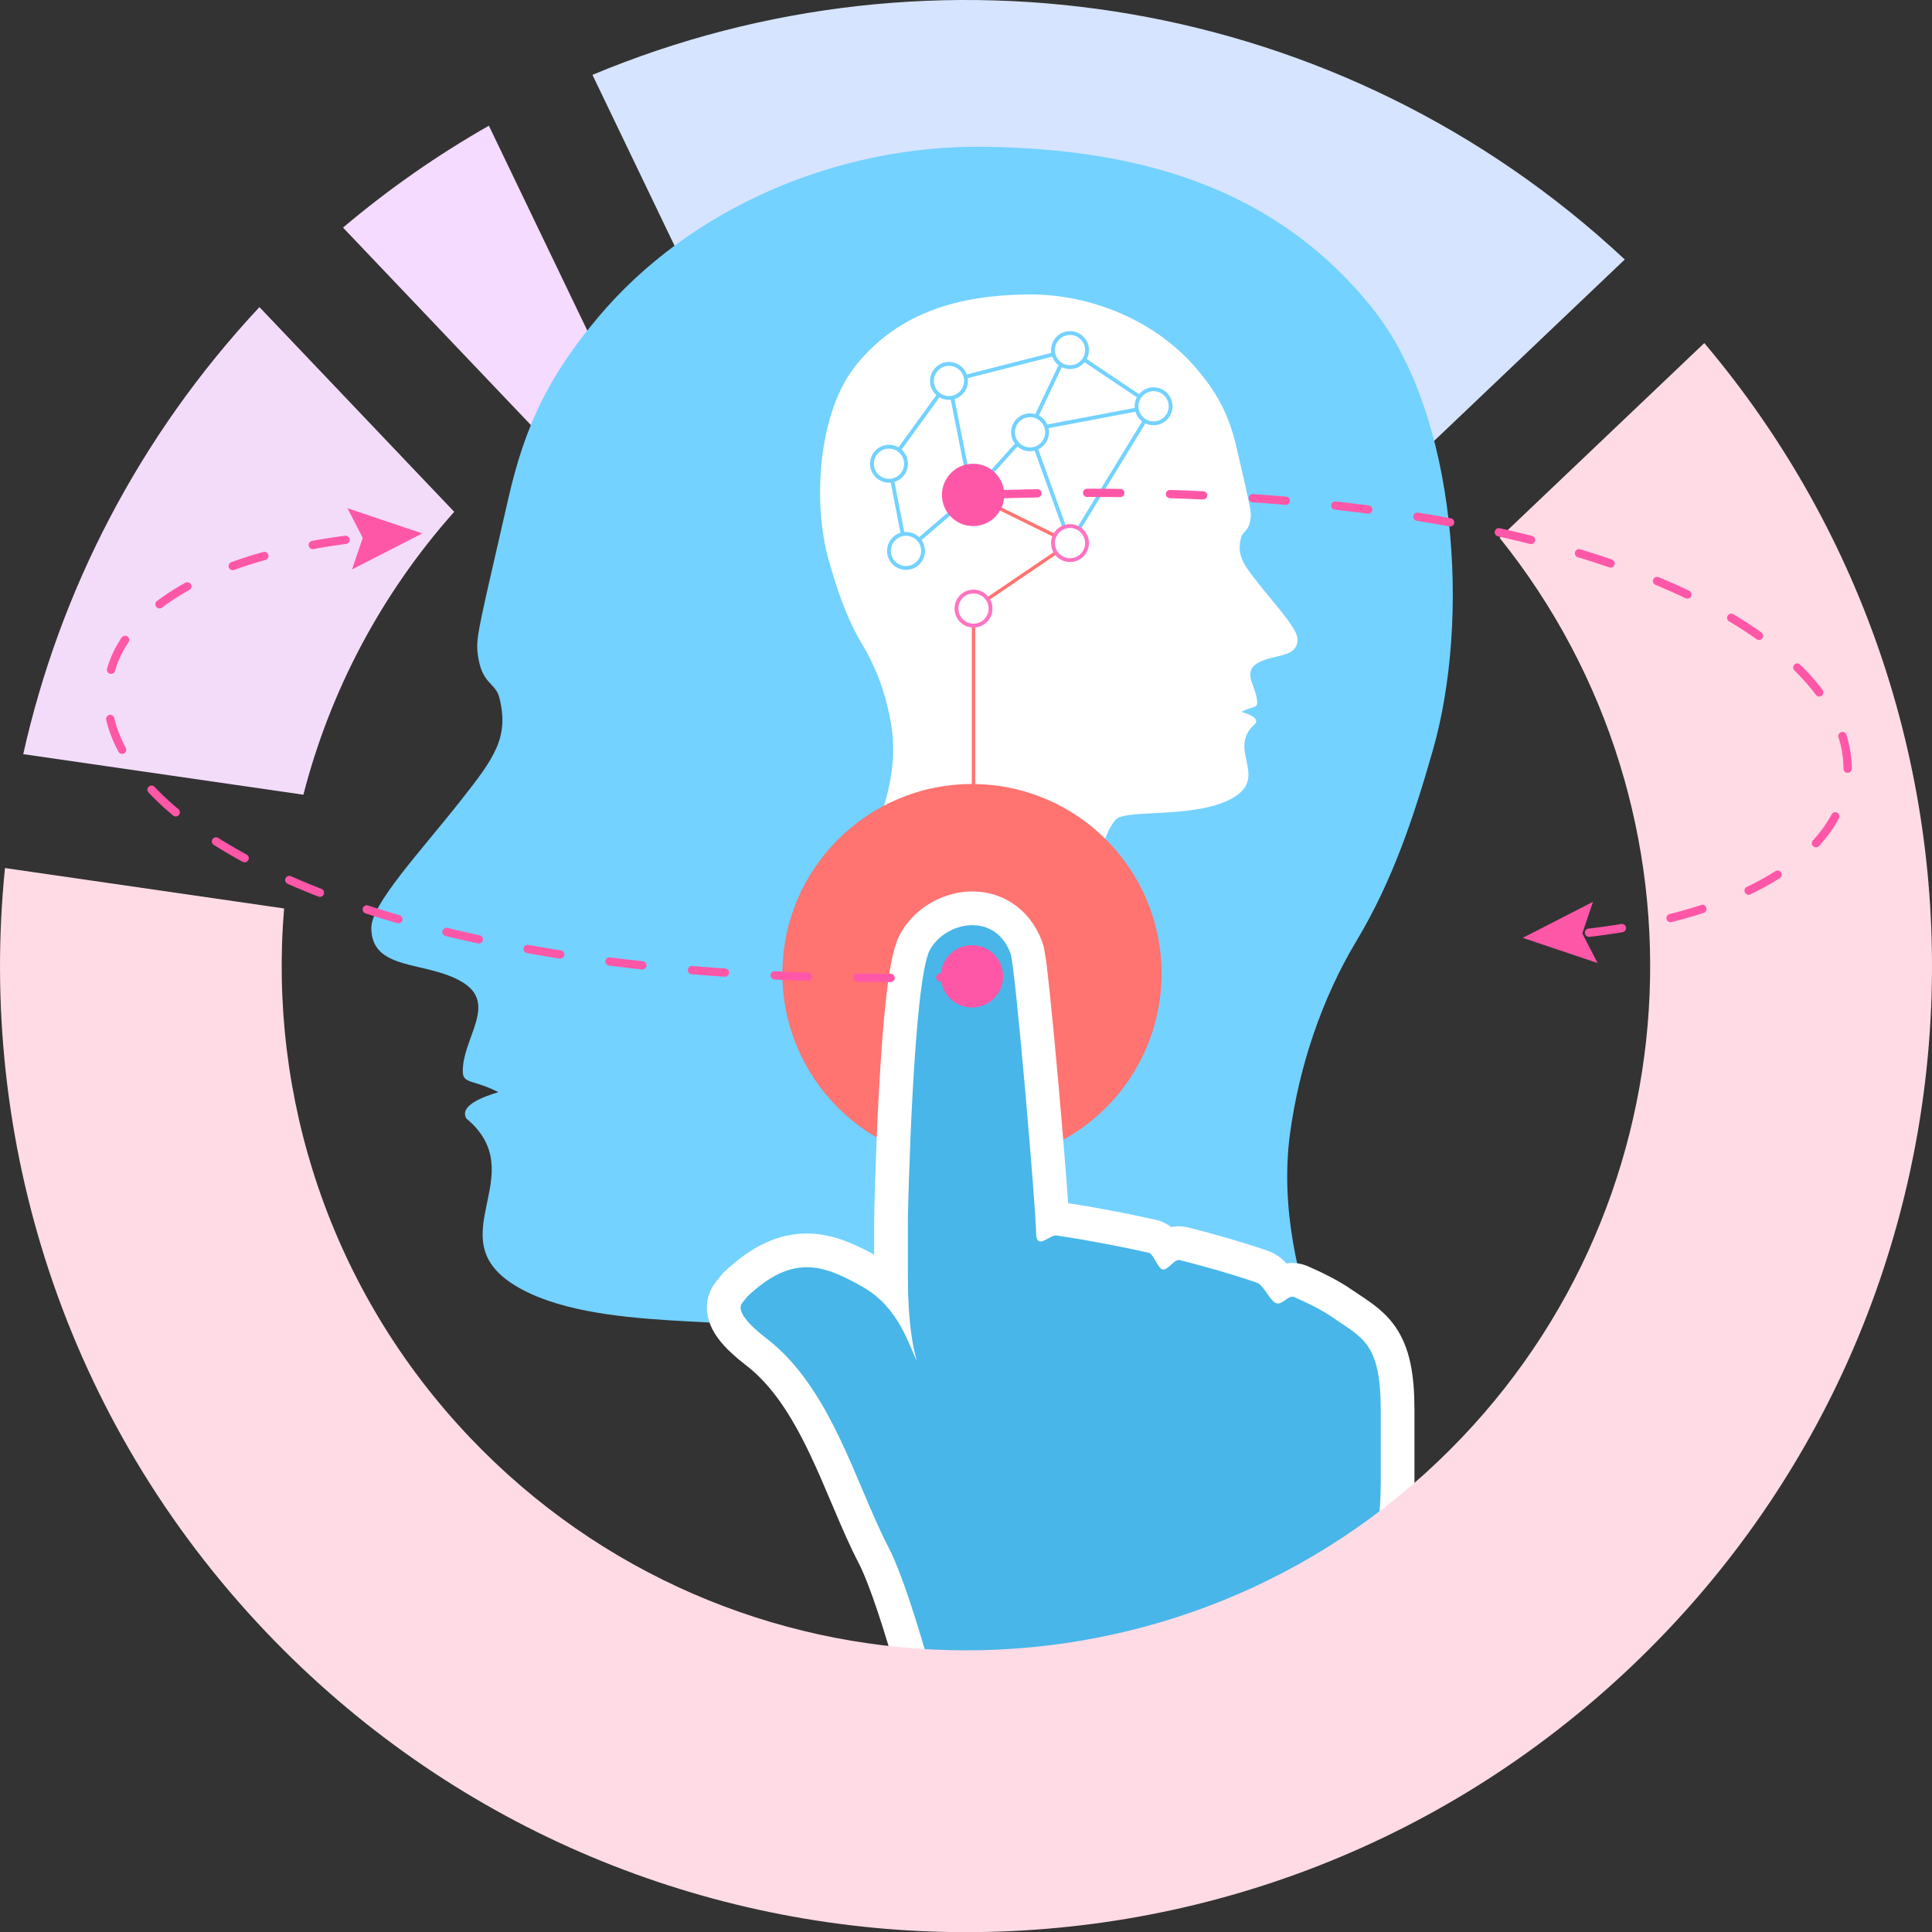 <?xml version="1.0" encoding="utf-8"?>
<!-- Generator: Adobe Illustrator 16.0.0, SVG Export Plug-In . SVG Version: 6.00 Build 0)  -->
<!DOCTYPE svg PUBLIC "-//W3C//DTD SVG 1.1//EN" "http://www.w3.org/Graphics/SVG/1.1/DTD/svg11.dtd">
<svg version="1.1" id="Layer_2" xmlns="http://www.w3.org/2000/svg" xmlns:xlink="http://www.w3.org/1999/xlink" x="0px" y="0px"
	 width="286.529px" height="286.551px" viewBox="0 0 286.529 286.551" enable-background="new 0 0 286.529 286.551"
	 xml:space="preserve">
<rect x="0" y="0" width="286.529" height="286.551" fill="#333333" stroke="none"/>
<path fill="#F4DBFF" d="M50.871,33.754l28.883,30.358c3.508-2.82,7.152-5.376,10.915-7.66L72.505,18.645
	C64.958,22.937,57.712,27.973,50.871,33.754z"/>
<path fill="#D6E4FF" d="M105.998,48.848c34.791-13.714,75.475-7.394,104.611,18.52l30.357-28.883
	C198.91-0.807,138.624-10.158,87.864,11.104L105.998,48.848z"/>
<path fill="#F3DCFA" d="M44.995,117.86c3.909-15.181,11.378-29.603,22.366-41.956L38.477,45.546
	C20.553,64.73,8.848,87.703,3.446,111.845L44.995,117.86z"/>
<g>
	
		<circle fill="none" stroke="#ABE4FF" stroke-linecap="round" stroke-linejoin="round" stroke-miterlimit="10" cx="199.575" cy="51.682" r="2.287"/>
	<path fill="none" stroke="#ABE4FF" stroke-linecap="round" stroke-linejoin="round" stroke-miterlimit="10" d="M192.438,68.948
		c2.199,0.911,4.607,1.419,7.138,1.419c2.529,0,4.938-0.508,7.138-1.419"/>
	
		<line fill="none" stroke="#ABE4FF" stroke-linecap="round" stroke-linejoin="round" stroke-miterlimit="10" x1="207.885" y1="77.35" x2="200.697" y2="53.664"/>
	
		<line fill="none" stroke="#ABE4FF" stroke-linecap="round" stroke-linejoin="round" stroke-miterlimit="10" x1="191.265" y1="77.35" x2="198.453" y2="53.664"/>
	
		<line fill="none" stroke="#ABE4FF" stroke-linecap="round" stroke-linejoin="round" stroke-miterlimit="10" x1="199.575" y1="49.396" x2="199.575" y2="45.531"/>
</g>
<path fill="#73D2FF" d="M196.112,199.793c-3.679-9.744-6.258-20.82-4.796-31.661c1.313-9.742,4.617-19.863,9.845-28.567
	c5.453-9.083,8.542-18.539,11.337-28.284c5.567-19.424,3.667-49.802-8.973-65.581c-14.652-18.287-35.226-23.577-57.213-23.93
	c-22.437-0.36-44.138,9.329-57.482,25.14c-7.461,8.84-10.979,16.208-13.455,27.077c-4.088,17.95-4.815,20.391-4.557,22.738
	c0.538,4.875,2.629,4.373,3.232,6.725c1.521,5.926-0.806,9.034-5.653,15.19c-6.071,7.709-13.328,15.406-13.328,18.971
	c0.001,6.45,8.078,4.833,13.432,8.003c5.445,3.223,0.057,8.311,0.134,13.344c0.028,1.837,1.681,1.141,5.267,3.021
	c-1.928,0.588-5.864,1.904-4.743,3.898c9.964,8.318-4.34,17.642,7.194,24.75c11.844,7.3,35.542,4.062,39.435,7.274
	c3.892,3.213,10.203,17.187,13.133,28.906l76.362,0.118C205.283,226.925,197.853,204.4,196.112,199.793z"/>
<path fill="#FFFFFF" d="M130.168,122.263c1.624-4.302,2.763-9.191,2.117-13.978c-0.58-4.301-2.039-8.77-4.346-12.612
	c-2.408-4.01-3.771-8.185-5.005-12.487c-2.458-8.576-1.619-21.987,3.961-28.954c6.469-8.073,15.552-10.409,25.259-10.565
	c9.906-0.159,19.486,4.119,25.378,11.099c3.295,3.903,4.848,7.155,5.94,11.954c1.805,7.925,2.126,9.003,2.012,10.039
	c-0.237,2.153-1.16,1.931-1.427,2.969c-0.672,2.616,0.355,3.988,2.496,6.706c2.68,3.403,5.884,6.802,5.884,8.375
	c-0.001,2.848-3.566,2.134-5.931,3.534c-2.403,1.423-0.024,3.669-0.059,5.892c-0.013,0.811-0.742,0.503-2.325,1.333
	c0.852,0.26,2.589,0.841,2.094,1.721c-4.398,3.672,1.916,7.789-3.176,10.927c-5.229,3.223-15.692,1.793-17.41,3.211
	s-3.304,7.588-4.598,12.762l-34.914,0.052C126.12,134.242,129.4,124.298,130.168,122.263z"/>
<line fill="none" stroke="#73D2FF" stroke-width="0.568" stroke-miterlimit="10" x1="158.69" y1="80.545" x2="171.085" y2="60.256"/>
<line fill="none" stroke="#73D2FF" stroke-width="0.568" stroke-miterlimit="10" x1="158.69" y1="80.545" x2="152.764" y2="64.112"/>
<line fill="none" stroke="#73D2FF" stroke-width="0.568" stroke-miterlimit="10" x1="140.739" y1="56.495" x2="158.69" y2="51.921"/>
<line fill="none" stroke="#73D2FF" stroke-width="0.568" stroke-miterlimit="10" x1="158.69" y1="51.921" x2="171.085" y2="60.256"/>
<line fill="none" stroke="#73D2FF" stroke-width="0.568" stroke-miterlimit="10" x1="171.085" y1="60.256" x2="152.764" y2="63.724"/>
<line fill="none" stroke="#73D2FF" stroke-width="0.568" stroke-miterlimit="10" x1="152.764" y1="63.724" x2="158.311" y2="52.018"/>
<line fill="none" stroke="#73D2FF" stroke-width="0.568" stroke-miterlimit="10" x1="152.764" y1="63.724" x2="144.086" y2="73.359"/>
<line fill="none" stroke="#73D2FF" stroke-width="0.568" stroke-miterlimit="10" x1="144.086" y1="73.359" x2="140.739" y2="56.495"/>
<line fill="none" stroke="#73D2FF" stroke-width="0.568" stroke-miterlimit="10" x1="131.841" y1="68.776" x2="134.367" y2="81.703"/>
<line fill="none" stroke="#73D2FF" stroke-width="0.568" stroke-miterlimit="10" x1="134.367" y1="81.703" x2="144.086" y2="73.359"/>
<line fill="none" stroke="#FF7370" stroke-width="0.5" stroke-miterlimit="10" x1="144.086" y1="73.359" x2="158.69" y2="80.545"/>
<line fill="none" stroke="#FF7370" stroke-width="0.5" stroke-miterlimit="10" x1="158.69" y1="80.545" x2="144.378" y2="90.258"/>
<line fill="none" stroke="#FF7370" stroke-width="0.5" stroke-miterlimit="10" x1="144.378" y1="90.258" x2="144.378" y2="143.696"/>
<line fill="none" stroke="#73D2FF" stroke-width="0.568" stroke-miterlimit="10" x1="131.841" y1="68.776" x2="140.739" y2="56.495"/>
<circle fill="#FF7370" cx="144.15" cy="144.392" r="28.115"/>
<circle fill="#FFE1E0" cx="144.149" cy="144.392" r="11.14"/>
<g>
	<path fill="none" stroke="#FFFFFF" stroke-width="10" stroke-miterlimit="10" d="M141.243,259.9c0,0-5.553-22.889-9.484-30.443
		c-4.84-9.305-8.469-23.581-18.07-30.943c-2.815-2.156-4.499-4.185-3.629-5.257l0.838-1.038c6.7-6.265,11.167-4.696,17.03-1.374
		c5.413,3.067,6.817,8.598,8.096,11.077c0,0-1.38-3.552-1.38-12.694c0-6.807,0-8.274,0-8.274c0-1.482,0.792-35.59,3.274-40.09
		c2.316-4.2,9.593-5.693,11.941,0.497c0.728,1.916,3.8,38.269,3.8,41.437c0,2.796,2.009,0.271,3.04,0.429
		c4.381,0.661,9.06,1.534,13.676,2.568c0.673,0.151,1.346,2.306,2.015,2.463c0.865,0.204,1.726-1.587,2.58-1.373
		c4.05,1.016,7.955,2.146,11.457,3.355c0.971,0.336,1.911,2.677,2.814,3.023c0.938,0.36,1.838-1.273,2.692-0.903
		c2.314,1.004,4.296,2.044,5.823,3.103c4.272,2.957,7.018,3.722,7.018,13.609v10.584c0,17.33-7.018,18.534-7.018,40.245
		C197.757,274.164,145.305,275.052,141.243,259.9z"/>
	<path fill="#48B6E8" d="M141.243,259.9c0,0-5.553-22.889-9.484-30.443c-4.84-9.305-8.469-23.581-18.07-30.943
		c-2.815-2.156-4.499-4.185-3.629-5.257l0.838-1.038c6.7-6.265,11.167-4.696,17.03-1.374c5.413,3.067,6.817,8.598,8.096,11.077
		c0,0-1.38-3.552-1.38-12.694c0-6.807,0-8.274,0-8.274c0-1.482,0.792-35.59,3.274-40.09c2.316-4.2,9.593-5.693,11.941,0.497
		c0.728,1.916,3.8,38.269,3.8,41.437c0,2.796,2.009,0.271,3.04,0.429c4.381,0.661,9.06,1.534,13.676,2.568
		c0.673,0.151,1.346,2.306,2.015,2.463c0.865,0.204,1.726-1.587,2.58-1.373c4.05,1.016,7.955,2.146,11.457,3.355
		c0.971,0.336,1.911,2.677,2.814,3.023c0.938,0.36,1.838-1.273,2.692-0.903c2.314,1.004,4.296,2.044,5.823,3.103
		c4.272,2.957,7.018,3.722,7.018,13.609v10.584c0,17.33-7.018,18.534-7.018,40.245C197.757,274.164,145.305,275.052,141.243,259.9z"
		/>
</g>
<path fill="#FFDBE5" d="M222.4,79.762c32.728,40.705,29.333,100.381-9.188,137.032c-40.61,38.638-104.854,37.039-143.493-3.572
	c-20.81-21.873-29.928-50.6-27.584-78.491l-41.396-5.993c-4.073,40.148,8.706,81.764,38.703,113.292
	c54.548,57.333,145.247,59.591,202.58,5.043c55.251-52.567,59.331-138.694,10.738-196.193L222.4,79.762z"/>
<g>
	<g>
		<g>
			
				<path fill="none" stroke="#FF57A8" stroke-width="1.229" stroke-linecap="round" stroke-linejoin="round" stroke-dasharray="4.917,7.375" d="
				M148.938,73.283c136.526-4.113,155.917,58.447,84.22,65.315"/>
			<g>
				<circle fill="#FF57A8" cx="144.318" cy="73.398" r="4.621"/>
			</g>
			<g>
				<polygon fill="#FF57A8" points="236.255,133.745 234.666,138.428 236.934,142.823 225.834,139.088 				"/>
			</g>
		</g>
	</g>
</g>
<g>
	<g>
		
			<path fill="none" stroke="#FF57A8" stroke-width="1.229" stroke-linecap="round" stroke-linejoin="round" stroke-dasharray="4.917,7.375" d="
			M144.378,144.837C7.852,148.949-16.39,86.466,55.306,79.598"/>
		<g>
			<circle fill="#FF57A8" cx="144.146" cy="144.798" r="4.621"/>
		</g>
		<g>
			<polygon fill="#FF57A8" points="52.209,84.451 53.798,79.768 51.53,75.374 62.629,79.108 			"/>
		</g>
	</g>
</g>
<circle fill="#FFFFFF" stroke="#73D2FF" stroke-width="0.568" stroke-miterlimit="10" cx="134.367" cy="81.703" r="2.526"/>
<circle fill="#FFFFFF" stroke="#73D2FF" stroke-width="0.568" stroke-miterlimit="10" cx="131.841" cy="68.776" r="2.526"/>
<circle fill="#FFFFFF" stroke="#73D2FF" stroke-width="0.568" stroke-miterlimit="10" cx="152.764" cy="64.112" r="2.525"/>
<circle fill="#FFFFFF" stroke="#73D2FF" stroke-width="0.568" stroke-miterlimit="10" cx="140.739" cy="56.495" r="2.526"/>
<circle fill="#FFFFFF" stroke="#73D2FF" stroke-width="0.568" stroke-miterlimit="10" cx="158.69" cy="51.921" r="2.526"/>
<circle fill="#FFFFFF" stroke="#73D2FF" stroke-width="0.568" stroke-miterlimit="10" cx="171.085" cy="60.256" r="2.525"/>
<circle fill="#FFFFFF" stroke="#FF73C2" stroke-width="0.568" stroke-miterlimit="10" cx="158.69" cy="80.545" r="2.526"/>
<circle fill="#FFFFFF" stroke="#FF73C2" stroke-width="0.568" stroke-miterlimit="10" cx="144.378" cy="90.258" r="2.526"/>
</svg>
